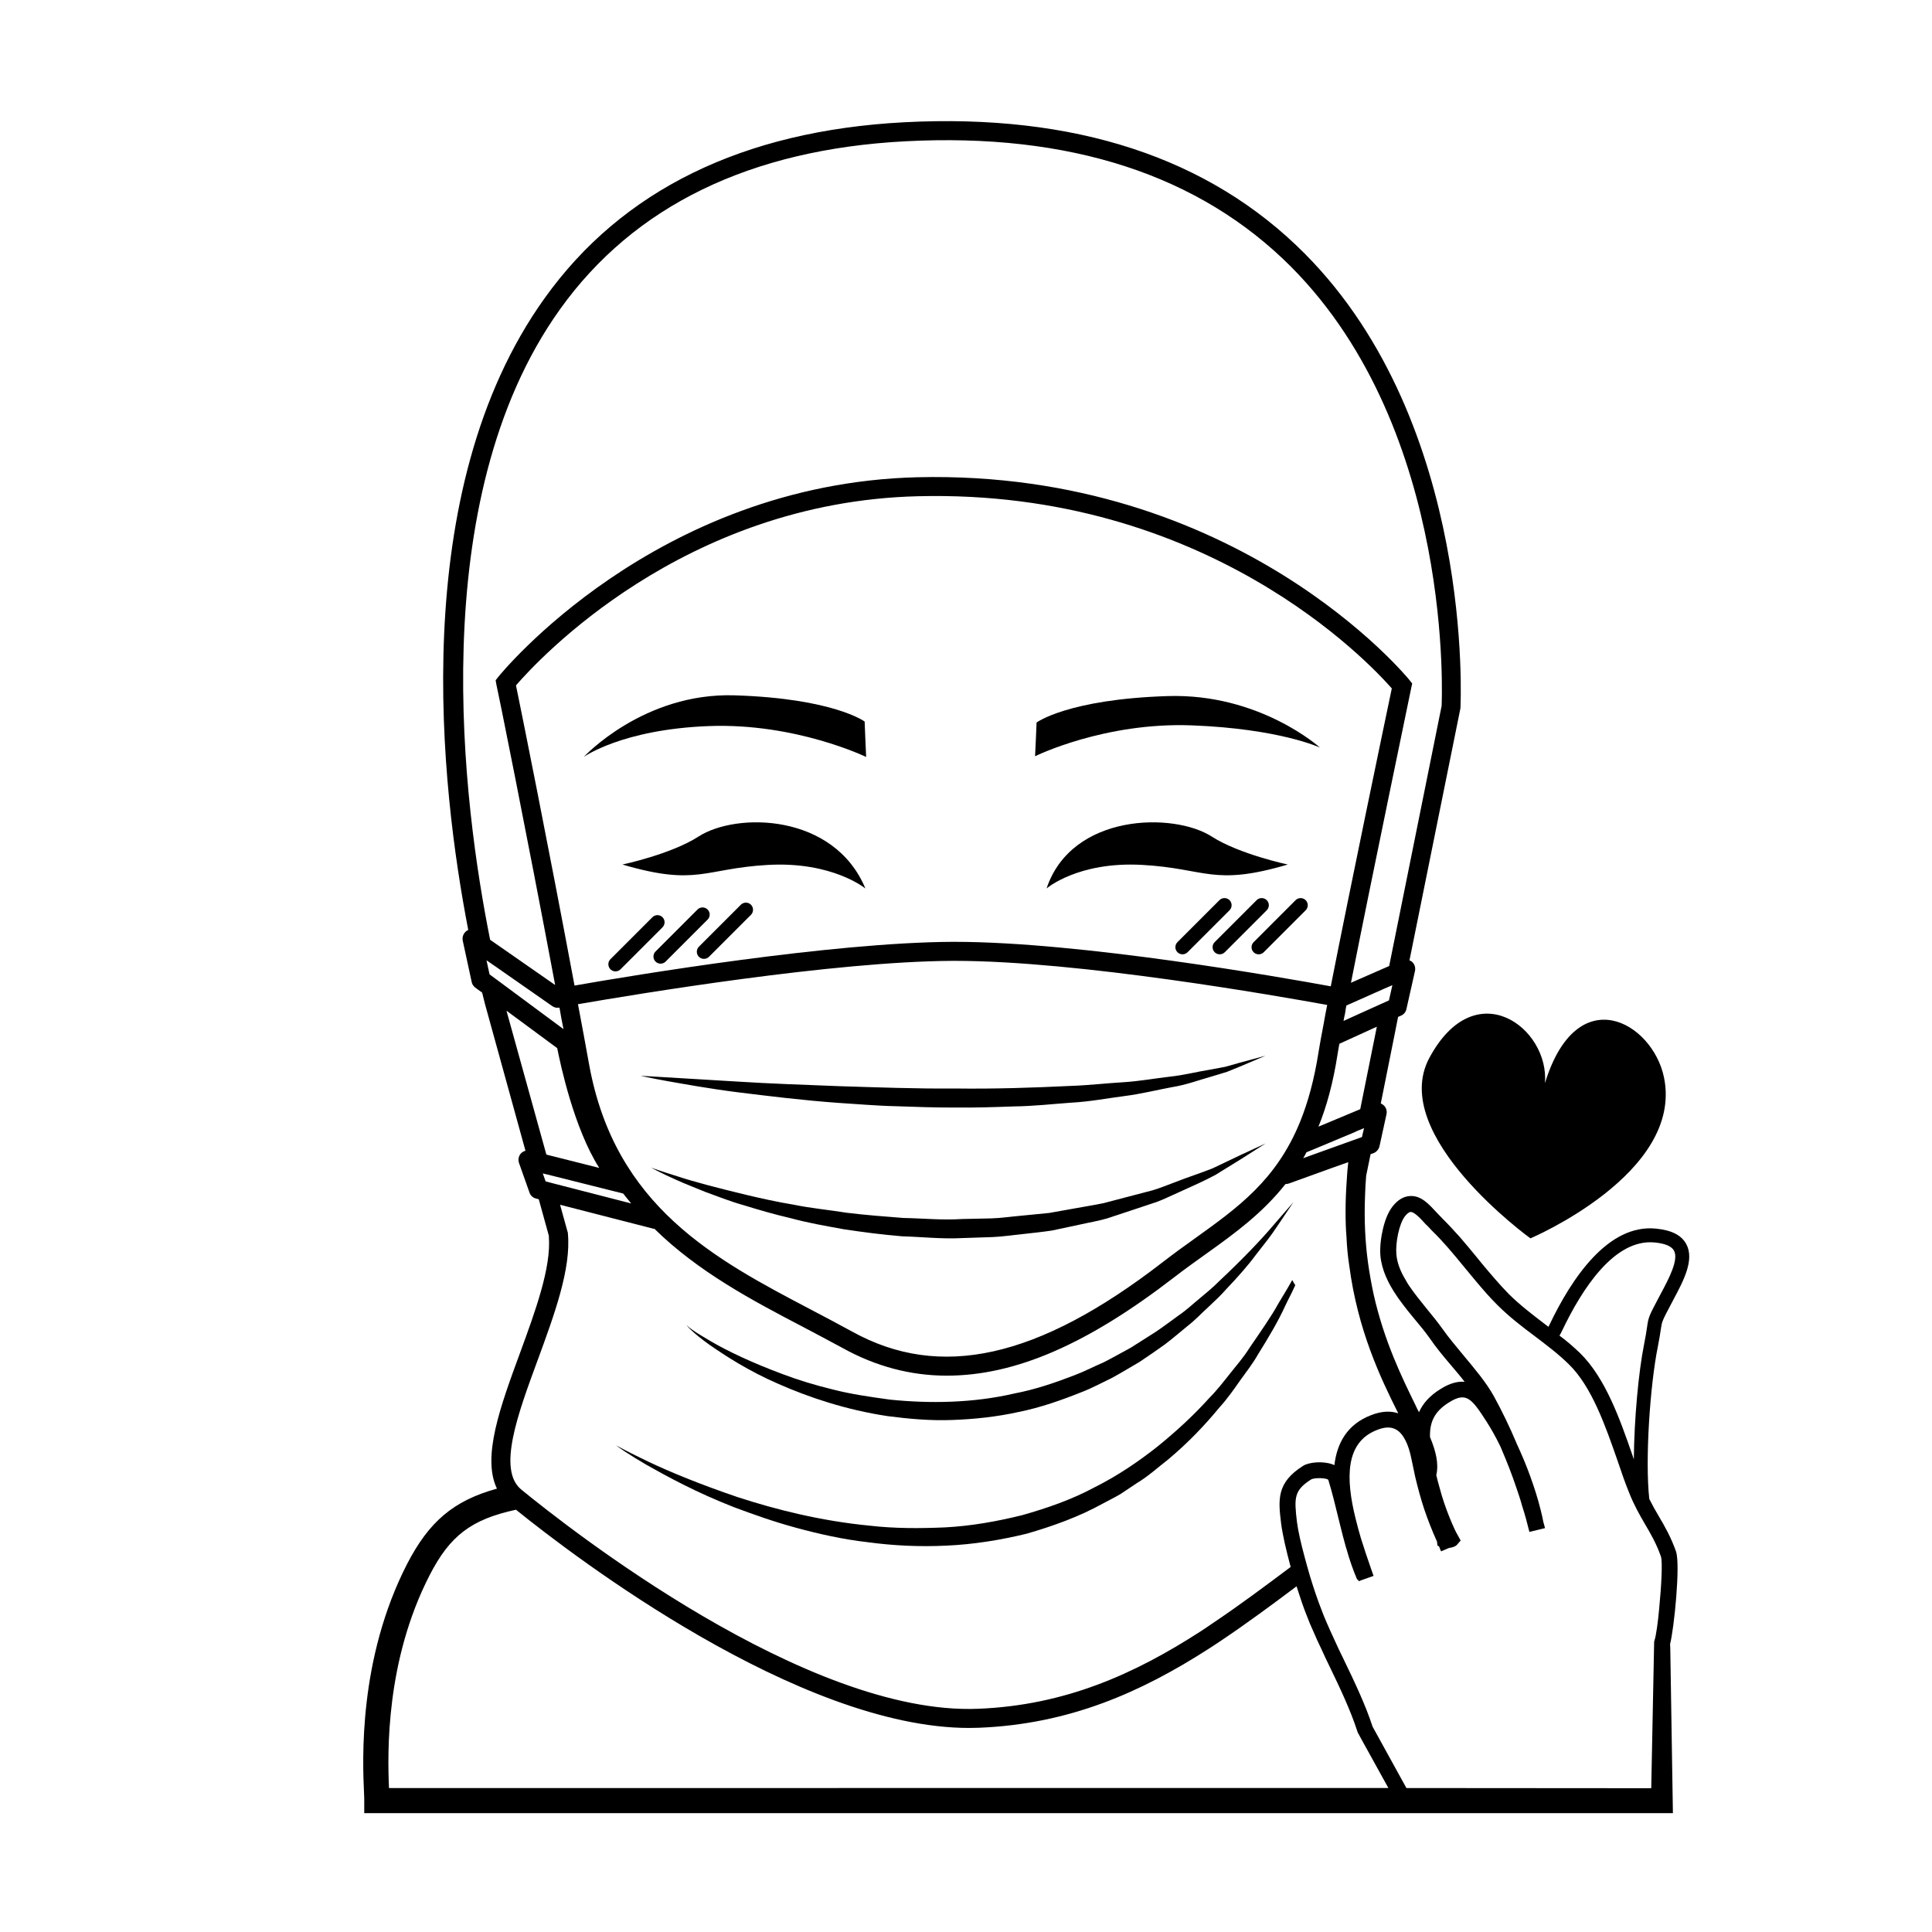 <?xml version="1.0" encoding="UTF-8"?>
<!-- Uploaded to: ICON Repo, www.svgrepo.com, Generator: ICON Repo Mixer Tools -->
<svg fill="#000000" width="800px" height="800px" version="1.1" viewBox="144 144 512 512" xmlns="http://www.w3.org/2000/svg">
 <g>
  <path d="m339.57 433.47c7.789 0.957 16.898 2.102 26.695 2.812 4.902 0.293 9.965 0.766 15.125 0.875 5.16 0.195 10.402 0.359 15.652 0.352 5.25 0.055 10.5-0.105 15.668-0.297 5.164-0.059 10.242-0.641 15.16-0.992 4.922-0.258 9.637-1.18 14.117-1.75 4.481-0.57 8.656-1.637 12.523-2.348 3.894-0.609 7.332-1.945 10.41-2.785 1.531-0.469 2.961-0.906 4.293-1.305 1.285-0.523 2.469-1.008 3.531-1.441 4.223-1.789 6.629-2.816 6.629-2.816s-2.519 0.691-6.938 1.883c-1.094 0.312-2.301 0.656-3.621 1.031-1.352 0.258-2.805 0.523-4.363 0.82-3.141 0.484-6.574 1.406-10.453 1.82-3.879 0.438-8.012 1.215-12.469 1.484-4.465 0.258-9.125 0.816-13.984 0.973-9.719 0.473-20.094 0.816-30.492 0.676-10.395 0.09-20.793-0.316-30.547-0.613-9.754-0.383-18.871-0.691-26.676-1.199-15.645-0.938-26.078-1.559-26.078-1.559s2.551 0.594 7.059 1.406c4.527 0.789 10.965 1.988 18.758 2.973z"/>
  <path d="m465.29 453.65c-2.973 1.188-6.43 2.281-10.082 3.719-1.844 0.66-3.719 1.477-5.75 2.074-2.047 0.535-4.16 1.094-6.34 1.656-2.168 0.562-4.398 1.148-6.672 1.75-2.301 0.484-4.684 0.848-7.082 1.293-2.402 0.43-4.84 0.863-7.32 1.305-2.5 0.246-5.027 0.504-7.582 0.746-2.555 0.215-5.113 0.621-7.707 0.691l-7.805 0.168c-5.211 0.352-10.418-0.188-15.551-0.277-5.117-0.395-10.172-0.789-15.035-1.387-4.836-0.766-9.578-1.211-13.992-2.125-4.449-0.734-8.609-1.664-12.449-2.574-7.656-1.844-14.047-3.508-18.426-4.961-4.418-1.359-6.902-2.281-6.902-2.281s2.301 1.328 6.555 3.195c2.106 0.984 4.746 1.977 7.742 3.219 3.043 1.09 6.445 2.484 10.289 3.559 3.812 1.18 7.969 2.394 12.434 3.43 4.422 1.211 9.191 2.039 14.117 2.934 4.949 0.734 10.09 1.426 15.332 1.848 5.266 0.152 10.602 0.762 15.961 0.469l8.02-0.266c2.664-0.102 5.301-0.535 7.926-0.785 2.625-0.297 5.223-0.559 7.785-0.945 2.527-0.535 5.027-1.066 7.488-1.594 2.445-0.562 4.891-0.945 7.211-1.637 2.293-0.754 4.539-1.508 6.727-2.231 2.176-0.727 4.297-1.426 6.348-2.109 2.019-0.746 3.891-1.707 5.727-2.504 3.652-1.648 7.004-3.133 9.855-4.672 2.762-1.707 5.16-3.195 7.148-4.422 3.898-2.488 6.133-3.914 6.133-3.914s-2.402 1.113-6.613 3.059c-2.078 0.977-4.602 2.188-7.488 3.57z"/>
  <path d="m459.87 336.23c23.211 0.887 33.918 5.875 33.918 5.875s-15.973-14.414-40.344-13.637c-26.445 0.836-34.742 7.008-34.742 7.008 0.012 0.484-0.398 8.934-0.398 8.934-0.004-0.004 18.355-9.07 41.566-8.18z"/>
  <path d="m338.69 328.27c-24.168-0.766-39.996 16.332-39.996 16.332s10.113-7.301 33.125-8.184c23.016-0.883 41.719 8.184 41.719 8.184s-0.406-8.914-0.398-9.387c0 0.004-8.227-6.117-34.449-6.945z"/>
  <path d="m331.95 500.34c4.18 2.898 10.332 6.953 18.418 10.445 8.035 3.543 17.891 6.856 28.875 8.504 5.496 0.711 11.234 1.25 17.09 1.023 5.84-0.207 11.773-0.828 17.582-2.117 5.84-1.168 11.473-3.168 16.895-5.336 2.719-1.062 5.269-2.457 7.848-3.688 2.508-1.367 4.918-2.848 7.309-4.231 2.301-1.547 4.551-3.078 6.711-4.637 2.125-1.602 4.086-3.316 6.047-4.906 2-1.547 3.672-3.359 5.43-4.953 1.734-1.621 3.402-3.188 4.848-4.84 3.031-3.18 5.691-6.191 7.809-9.055 2.207-2.797 4.117-5.215 5.516-7.359 2.836-4.219 4.457-6.625 4.457-6.625s-1.898 2.191-5.231 6.027c-3.258 3.863-8.262 9.113-14.539 15-1.516 1.535-3.246 2.973-5.027 4.449-1.797 1.457-3.531 3.125-5.566 4.508-1.996 1.426-3.996 2.973-6.133 4.398-2.168 1.375-4.379 2.785-6.629 4.211-2.348 1.258-4.695 2.609-7.129 3.848-2.516 1.074-4.969 2.363-7.566 3.359-5.18 2.012-10.555 3.856-16.102 4.914-11.02 2.562-22.465 2.711-33.039 1.633-5.266-0.727-10.387-1.461-15.141-2.691-4.766-1.16-9.219-2.527-13.238-4.051-8.066-2.988-14.586-6.106-18.953-8.645-2.168-1.289-3.891-2.293-4.984-3.09-1.129-0.734-1.566-1.352-1.566-1.344 0 0 0.332 0.637 1.395 1.551 0.992 0.922 2.539 2.211 4.617 3.695z"/>
  <path d="m338.54 543.43c4.988 1.863 10.48 3.836 16.426 5.441 5.945 1.613 12.293 3.074 18.992 3.828 6.699 0.91 13.703 1.258 20.809 0.91 7.152-0.309 14.309-1.461 21.363-3.176 6.953-2.016 13.855-4.488 20.102-7.961 1.562-0.855 3.176-1.613 4.684-2.519l4.383-2.922c3.023-1.812 5.586-4.18 8.262-6.246 5.188-4.332 9.723-9.07 13.652-13.855 2.066-2.266 3.777-4.734 5.441-7.106 1.715-2.367 3.426-4.586 4.734-6.902 2.82-4.527 5.34-8.762 7.152-12.742 0.203-0.457 0.402-0.855 0.605-1.258 0.801-1.566 1.512-2.977 2.117-4.332-0.309-0.453-0.555-0.906-0.805-1.367-0.711 1.258-1.512 2.672-2.418 4.133-0.348 0.605-0.75 1.258-1.152 1.914-2.066 3.777-4.887 7.707-7.863 12.09-1.359 2.211-3.176 4.281-4.934 6.5-1.77 2.211-3.527 4.527-5.644 6.648-4.031 4.484-8.664 8.762-13.703 12.848-5.094 4.031-10.68 7.809-16.727 10.828-5.996 3.231-12.543 5.492-19.145 7.356-6.699 1.664-13.551 2.871-20.355 3.231-6.801 0.301-13.551 0.301-20.051-0.453-13-1.258-24.938-4.289-34.965-7.559-9.977-3.379-18.137-6.758-23.73-9.422-4.836-2.316-7.859-3.93-8.516-4.289 0.605 0.453 3.375 2.418 8.062 5.144 5.438 3.074 13.246 7.359 23.223 11.238z"/>
  <path d="m319.57 387.07c-0.734-0.734-1.934-0.734-2.672 0l-11.125 11.125c-0.734 0.734-0.734 1.941 0 2.676 0.367 0.367 0.852 0.551 1.336 0.551s0.969-0.18 1.336-0.551l11.125-11.125c0.734-0.742 0.734-1.941 0-2.676z"/>
  <path d="m331.52 385.03c-0.734-0.734-1.934-0.734-2.672 0l-11.125 11.125c-0.734 0.734-0.734 1.941 0 2.676 0.367 0.367 0.852 0.551 1.336 0.551s0.969-0.18 1.336-0.551l11.125-11.125c0.742-0.738 0.742-1.938 0-2.676z"/>
  <path d="m340.34 383.76-11.125 11.125c-0.734 0.734-0.734 1.941 0 2.676 0.367 0.367 0.852 0.551 1.336 0.551 0.484 0 0.969-0.18 1.336-0.551l11.125-11.125c0.734-0.734 0.734-1.941 0-2.676-0.738-0.738-1.938-0.738-2.672 0z"/>
  <path d="m469.84 382.55c-0.734-0.734-1.941-0.734-2.676 0l-11.125 11.125c-0.734 0.734-0.734 1.941 0 2.676 0.367 0.367 0.855 0.551 1.34 0.551s0.969-0.18 1.34-0.551l11.125-11.125c0.73-0.734 0.73-1.934-0.004-2.676z"/>
  <path d="m487.34 382.56-11.117 11.125c-0.734 0.734-0.734 1.934 0.004 2.672 0.367 0.367 0.852 0.551 1.336 0.551s0.969-0.188 1.34-0.555l11.117-11.125c0.734-0.734 0.734-1.934-0.004-2.672-0.742-0.738-1.941-0.734-2.676 0.004z"/>
  <path d="m479.7 382.55c-0.734-0.734-1.941-0.734-2.676 0l-11.125 11.125c-0.734 0.734-0.734 1.941 0 2.676 0.367 0.367 0.855 0.551 1.34 0.551s0.969-0.18 1.34-0.551l11.125-11.125c0.734-0.734 0.734-1.934-0.004-2.676z"/>
  <path d="m588.17 555.17c-1.359-3.828-2.973-6.644-4.578-9.367-0.91-1.512-1.715-2.973-2.516-4.574-1.152-10.484 0.227-30.207 2.242-40.211 0.465-2.328 0.672-3.742 0.816-4.75 0.312-2.109 0.312-2.109 2.887-6.992l0.535-1.012c2.602-4.887 5.543-10.418 3.332-14.551-1.258-2.352-3.863-3.691-7.957-4.106-12.746-1.359-22.453 13.184-28.336 25.539-0.074 0.156-0.16 0.312-0.25 0.473-0.344-0.258-0.695-0.551-1.043-0.797-3.223-2.469-6.602-5.039-9.473-7.91-2.519-2.57-4.887-5.391-7.203-8.16-0.352-0.453-0.707-0.855-1.059-1.309-1.512-1.863-3.074-3.727-4.637-5.547-1.461-1.605-2.922-3.223-4.488-4.781-0.551-0.555-1.059-1.113-1.605-1.664-2.117-2.266-4.18-4.691-7.211-4.488-1.664 0.105-3.223 1.008-4.637 2.828-1.203 1.562-2.066 3.879-2.57 6.246-0.203 0.855-0.352 1.715-0.453 2.519-0.203 1.605-0.25 3.066-0.152 4.18 0.352 3.828 2.066 7.356 4.289 10.625 0.348 0.555 0.75 1.059 1.109 1.566 1.211 1.664 2.519 3.269 3.777 4.781 1.41 1.664 2.719 3.273 3.828 4.836 1.715 2.519 3.777 4.988 5.793 7.356 1.203 1.41 2.414 2.828 3.527 4.289-1.812-0.152-3.883 0.352-6.297 1.863-2.977 1.809-4.785 3.926-5.793 6.191-0.309-0.504-0.555-1.059-0.805-1.605-3.672-7.508-8.414-17.129-11.23-29.68-0.555-2.621-1.059-5.34-1.461-8.211-0.754-5.441-1.059-11.336-0.805-17.785 0.051-1.762 0.145-3.578 0.301-5.387l1.16-5.644v-0.059l0.75-0.258c0.805-0.301 1.41-1.004 1.613-1.809l1.863-8.516c0.203-0.906-0.105-1.863-0.855-2.469-0.203-0.145-0.402-0.301-0.656-0.398l3.777-18.844 0.805-4.086 0.801-0.348c0.711-0.309 1.258-0.957 1.41-1.719l2.266-10.078c0.203-0.953-0.105-1.914-0.855-2.519-0.203-0.145-0.402-0.25-0.605-0.301l13.504-66.805c0.051-0.711 3.883-75.117-41.258-120.51-25.332-25.488-61.055-37.176-106.2-34.809-42.672 2.266-74.715 17.938-95.219 46.602-36.777 51.289-27.508 129.98-20.254 167.46-0.152 0.051-0.301 0.102-0.402 0.203-0.855 0.598-1.258 1.605-1.059 2.621l2.367 10.934c0.102 0.605 0.453 1.109 0.957 1.512l1.812 1.316c0.605 2.465 1.008 4.031 1.16 4.484l10.328 37.434c-0.453 0.105-0.855 0.352-1.211 0.711-0.605 0.656-0.805 1.664-0.504 2.519l2.769 7.809c0.25 0.805 0.906 1.41 1.715 1.613l0.754 0.195 2.672 9.68c0.051 0 0.051 0.051 0 0.102v0.105c0.656 8.211-3.578 19.75-7.656 30.883-5.188 14.105-10.125 27.559-6.098 35.922-11.488 3.176-17.984 8.711-23.781 19.902-13 25.293-11.84 52.094-11.438 60.91 0.051 0.855 0.051 1.461 0.051 1.863v3.32h346.81l-0.695-43.527-0.051-1.309c1.062-4.051 2.773-21.078 1.566-24.504zm-5.609-81.898c2.742 0.277 4.449 1.008 5.074 2.18 1.281 2.394-1.387 7.41-3.336 11.074l-0.711 1.34c-2.609 4.934-2.711 5.129-3.109 7.871-0.137 0.961-0.336 2.324-0.785 4.555-1.484 7.387-2.625 19.961-2.711 30.492-0.004-0.051-0.051-0.141-0.051-0.191-0.105-0.25-0.152-0.504-0.25-0.754-3.375-9.723-7.211-20.703-14.055-27.355-1.715-1.613-3.477-3.176-5.344-4.527 0.246-0.422 0.48-0.855 0.645-1.211 5.375-11.301 13.98-24.551 24.633-23.473zm-78.074-35.387v0.055l-11.082 4.637c2.168-5.344 3.879-11.586 5.039-19.043 0.102-0.754 0.301-1.715 0.504-2.922l9.93-4.527zm-108.12-39.25h0.656c32.898 0 85.598 9.32 98.695 11.684-0.352 1.77-0.656 3.375-0.906 4.836-0.656 3.375-1.113 5.949-1.367 7.559-1.152 7.356-2.82 13.453-4.934 18.641-6.297 15.418-16.48 22.672-27.766 30.781-2.82 2.012-5.691 4.082-8.613 6.348-33.094 25.594-59.047 31.285-82.324 18.391-3.477-1.918-7.055-3.777-10.68-5.699-25.637-13.441-52.137-27.395-58.988-64.98-0.957-5.344-1.965-10.73-2.973-16.07 16.07-2.769 67.711-11.336 99.199-11.488zm-100.11 6.551c-7.055-37.734-14.105-72.75-15.516-79.551 5.742-6.648 44.285-48.617 106.55-50.129 76.375-1.914 119.45 43.98 125.55 50.934-1.719 8.211-11.035 52.793-16.172 78.945-13.199-2.418-66.355-11.789-99.652-11.789h-0.656c-31.941 0.152-84.035 8.77-100.11 11.59zm193.96 44.184 2.57-1.059 10.48-4.383v-0.051l2.215-0.906-0.555 2.367-2.117 0.754-9.117 3.277-4.332 1.562c0.301-0.504 0.605-1.008 0.855-1.562zm21.867-40.254-2.016 0.91-5.586 2.519-4.434 2.012c0.102-0.656 0.25-1.258 0.402-1.965 0.102-0.707 0.203-1.41 0.348-2.117l10.078-4.484 2.117-0.91zm-219.66-183.18c19.598-27.363 50.332-42.32 91.391-44.488 43.629-2.316 78.09 8.918 102.38 33.301 43.527 43.777 39.848 115.98 39.848 116.33l-13.898 68.926-10.125 4.434c5.691-28.863 15.871-77.484 15.973-78.141l0.25-1.16-0.707-0.906c-0.453-0.555-45.492-55.773-130.39-53.758-69.676 1.715-110.69 52.395-111.09 52.898l-0.707 0.906 0.203 1.16c0.152 0.402 7.809 38.238 15.566 79.602l-17.23-11.992c-7.055-35.113-17.836-116.33 18.539-167.11zm-18.691 176.28-0.805-3.727 2.418 1.664 15.012 10.48c0.555 0.402 1.211 0.504 1.863 0.402h0.051c0.301 1.859 0.656 3.777 1.059 5.691l-17.078-12.652zm4.484 9.625 13.453 9.93c0.855 4.328 4.434 21.211 11.133 31.738l-14.008-3.527zm10.379 45.242-0.754-2.117 2.469 0.605 18.844 4.731c0.707 0.91 1.41 1.77 2.117 2.625l-20.355-5.238zm-2.066 47.254c4.332-11.84 8.867-24.082 7.961-33.504h0.051l-0.051-0.102-2.066-7.457 24.535 6.297c0.152 0.055 0.301 0.105 0.453 0.055 11.637 11.438 25.945 18.992 39.348 25.996 3.629 1.914 7.152 3.777 10.578 5.637 8.715 4.836 17.984 7.305 27.559 7.305 18.137 0 37.277-8.309 60.305-26.098 2.871-2.215 5.691-4.231 8.516-6.246 7.559-5.391 14.855-10.73 20.953-18.438h0.055c0.25 0 0.551-0.051 0.855-0.145l11.738-4.238 3.981-1.406c-0.203 1.664-0.309 3.269-0.402 4.836-0.203 2.82-0.309 5.586-0.309 8.211 0 2.367 0.055 4.637 0.25 6.848 0.105 2.574 0.352 5.039 0.711 7.41 2.266 17.281 8.309 29.875 13 39.246-2.117-0.711-4.488-0.555-7.106 0.453-6.402 2.414-9.125 7.406-9.824 13.301-0.152-0.102-0.352-0.203-0.555-0.25-2.519-0.906-6.191-0.555-7.703 0.402-7.152 4.484-6.606 9.07-5.844 15.367 0.402 3.027 1.359 7.152 2.519 11.441-6.852 5.141-13.602 10.176-20.504 14.809-1.152 0.805-2.367 1.613-3.527 2.367-17.281 11.141-35.664 19.496-58.789 20.41-45.492 1.863-108.82-48.062-121.07-58.09-6.402-5.246-0.91-20.059 4.379-34.418zm-39.445 113.51c-0.402-9.371-0.906-33.703 10.781-56.426 5.391-10.48 11.035-14.762 22.871-17.332 15.516 12.543 74.918 57.836 120.11 57.836 0.855 0 1.715-0.051 2.57-0.051 24.082-0.957 43.023-9.473 60.711-20.809 1.152-0.754 2.367-1.516 3.523-2.316 6.699-4.488 13.305-9.371 19.949-14.363 0.91 2.871 1.812 5.594 2.719 7.809 0.508 1.367 1.113 2.828 1.77 4.231 0.656 1.566 1.359 3.074 2.117 4.641 0.656 1.461 1.309 2.867 2.012 4.281 2.828 5.844 5.699 11.891 7.508 17.527 0.051 0.258 0.152 0.402 8.211 14.969zm336.64-47.812c-0.348 3.93-0.855 7.457-1.258 8.664l-0.102 0.352-0.77 38.844-64.879-0.047c-0.309-0.598-1.004-1.805-1.359-2.457-3.93-7.106-7.356-13.359-7.613-13.816-1.914-5.894-4.887-12.086-7.758-18.035-0.801-1.605-1.562-3.223-2.262-4.781-0.754-1.613-1.461-3.18-2.117-4.691-0.508-1.152-0.957-2.266-1.367-3.375-1.008-2.519-2.066-5.691-3.074-8.969-0.496-1.715-1-3.477-1.453-5.191-0.953-3.527-1.715-6.852-2.012-9.219-0.754-6.402-0.805-8.363 3.828-11.285 0.957-0.453 3.981-0.402 4.484 0.152 1.059 3.426 1.863 6.801 2.672 10.125 0.25 1.008 0.508 2.016 0.754 3.023 0.301 1.211 0.605 2.418 0.953 3.633 0.152 0.551 0.258 1.059 0.453 1.562 0.754 2.719 1.664 5.391 2.828 8.113l0.152-0.055h0.051l0.152 0.457 3.981-1.41-0.605-1.715c-0.957-2.719-1.863-5.441-2.719-8.16-0.508-1.77-1.008-3.477-1.41-5.188-2.719-10.883-2.769-20.402 5.691-23.625 2.016-0.805 3.629-0.855 4.988-0.105 1.863 1.008 3.269 3.727 4.082 7.758 0.352 1.715 0.711 3.324 1.008 4.785 0.754 3.176 1.512 5.894 2.367 8.508 0.957 2.828 2.016 5.547 3.43 8.715v0.051 0.105l0.102 0.855 0.352 0.145h0.051c0.152 0.457 0.352 0.91 0.555 1.367l2.117-0.906c0.855-0.105 1.664-0.352 2.117-0.855l0.953-1.113-1.223-2.219c-0.105-0.25-0.203-0.453-0.352-0.711-0.453-1.004-0.906-2.012-1.309-3.023-1.059-2.625-1.969-5.238-2.719-8.113-0.309-1.059-0.605-2.168-0.855-3.269 0.707-2.973-0.105-6.352-1.664-10.078-0.105-3.836 1.059-6.75 5.09-9.219 4.535-2.828 5.945-1.008 9.875 5.09 1.16 1.812 2.367 3.93 3.477 6.195 0.203 0.453 0.453 0.906 0.605 1.359 1.359 3.176 2.664 6.5 3.777 9.824 0.598 1.715 1.152 3.375 1.605 5.039 0.754 2.316 1.367 4.637 1.914 6.848l4.133-1.004c-0.102-0.402-0.203-0.855-0.352-1.316 0-0.051 0-0.102-0.051-0.145-0.203-1.059-0.453-2.215-0.75-3.375-0.711-2.922-1.719-6.047-2.871-9.219-1.008-2.769-2.168-5.492-3.375-8.113-0.051-0.051-0.105-0.152-0.105-0.25-1.863-4.434-3.926-8.664-5.992-12.445-2.117-3.836-5.188-7.41-8.113-10.934-1.914-2.324-3.93-4.691-5.594-7.055-1.152-1.613-2.519-3.324-3.981-5.09-1.715-2.117-3.473-4.289-4.934-6.449-0.301-0.453-0.555-0.906-0.805-1.367-1.359-2.211-2.266-4.484-2.469-6.848-0.25-2.973 0.711-8.012 2.266-10.027 0.555-0.707 1.109-1.152 1.512-1.152 0.957-0.055 2.625 1.715 3.93 3.176 0.605 0.551 1.16 1.152 1.715 1.762 2.922 2.828 5.594 6.047 8.16 9.168 0.203 0.25 0.453 0.551 0.656 0.805 1.863 2.262 3.777 4.578 5.793 6.848 0.906 1.008 1.809 1.969 2.769 2.922 3.074 3.074 6.551 5.75 9.926 8.266 3.176 2.414 6.195 4.684 8.922 7.356 6.144 5.945 9.77 16.426 13 25.695 1.008 3.023 2.012 5.894 3.066 8.465 1.316 3.324 2.777 5.844 4.18 8.266 1.566 2.664 3.027 5.184 4.231 8.613 0.453 1.418 0.102 7.867-0.453 13.512z"/>
  <path d="m522.81 424.32c-11.062 20.535 26.766 47.855 26.766 47.855s40.648-17.211 35.398-42.652c-3.031-14.672-23.062-26.051-31.547 1.523 1.219-14.586-18.387-29.422-30.617-6.727z"/>
  <path d="m329.1 365.7c-7.25 4.684-20.152 7.41-20.152 7.41 19.902 5.844 21.562 1.055 38.594 0.102 17.078-0.953 25.797 6.246 25.797 6.246-8.316-19.957-34.164-20.258-44.238-13.758z"/>
  <path d="m485.28 373.11s-12.848-2.727-20.152-7.41c-10.078-6.5-37.129-6.195-43.777 13.754 0 0 8.309-7.203 25.336-6.246 17.082 0.953 18.746 5.746 38.594-0.098z"/>
 </g>
</svg>